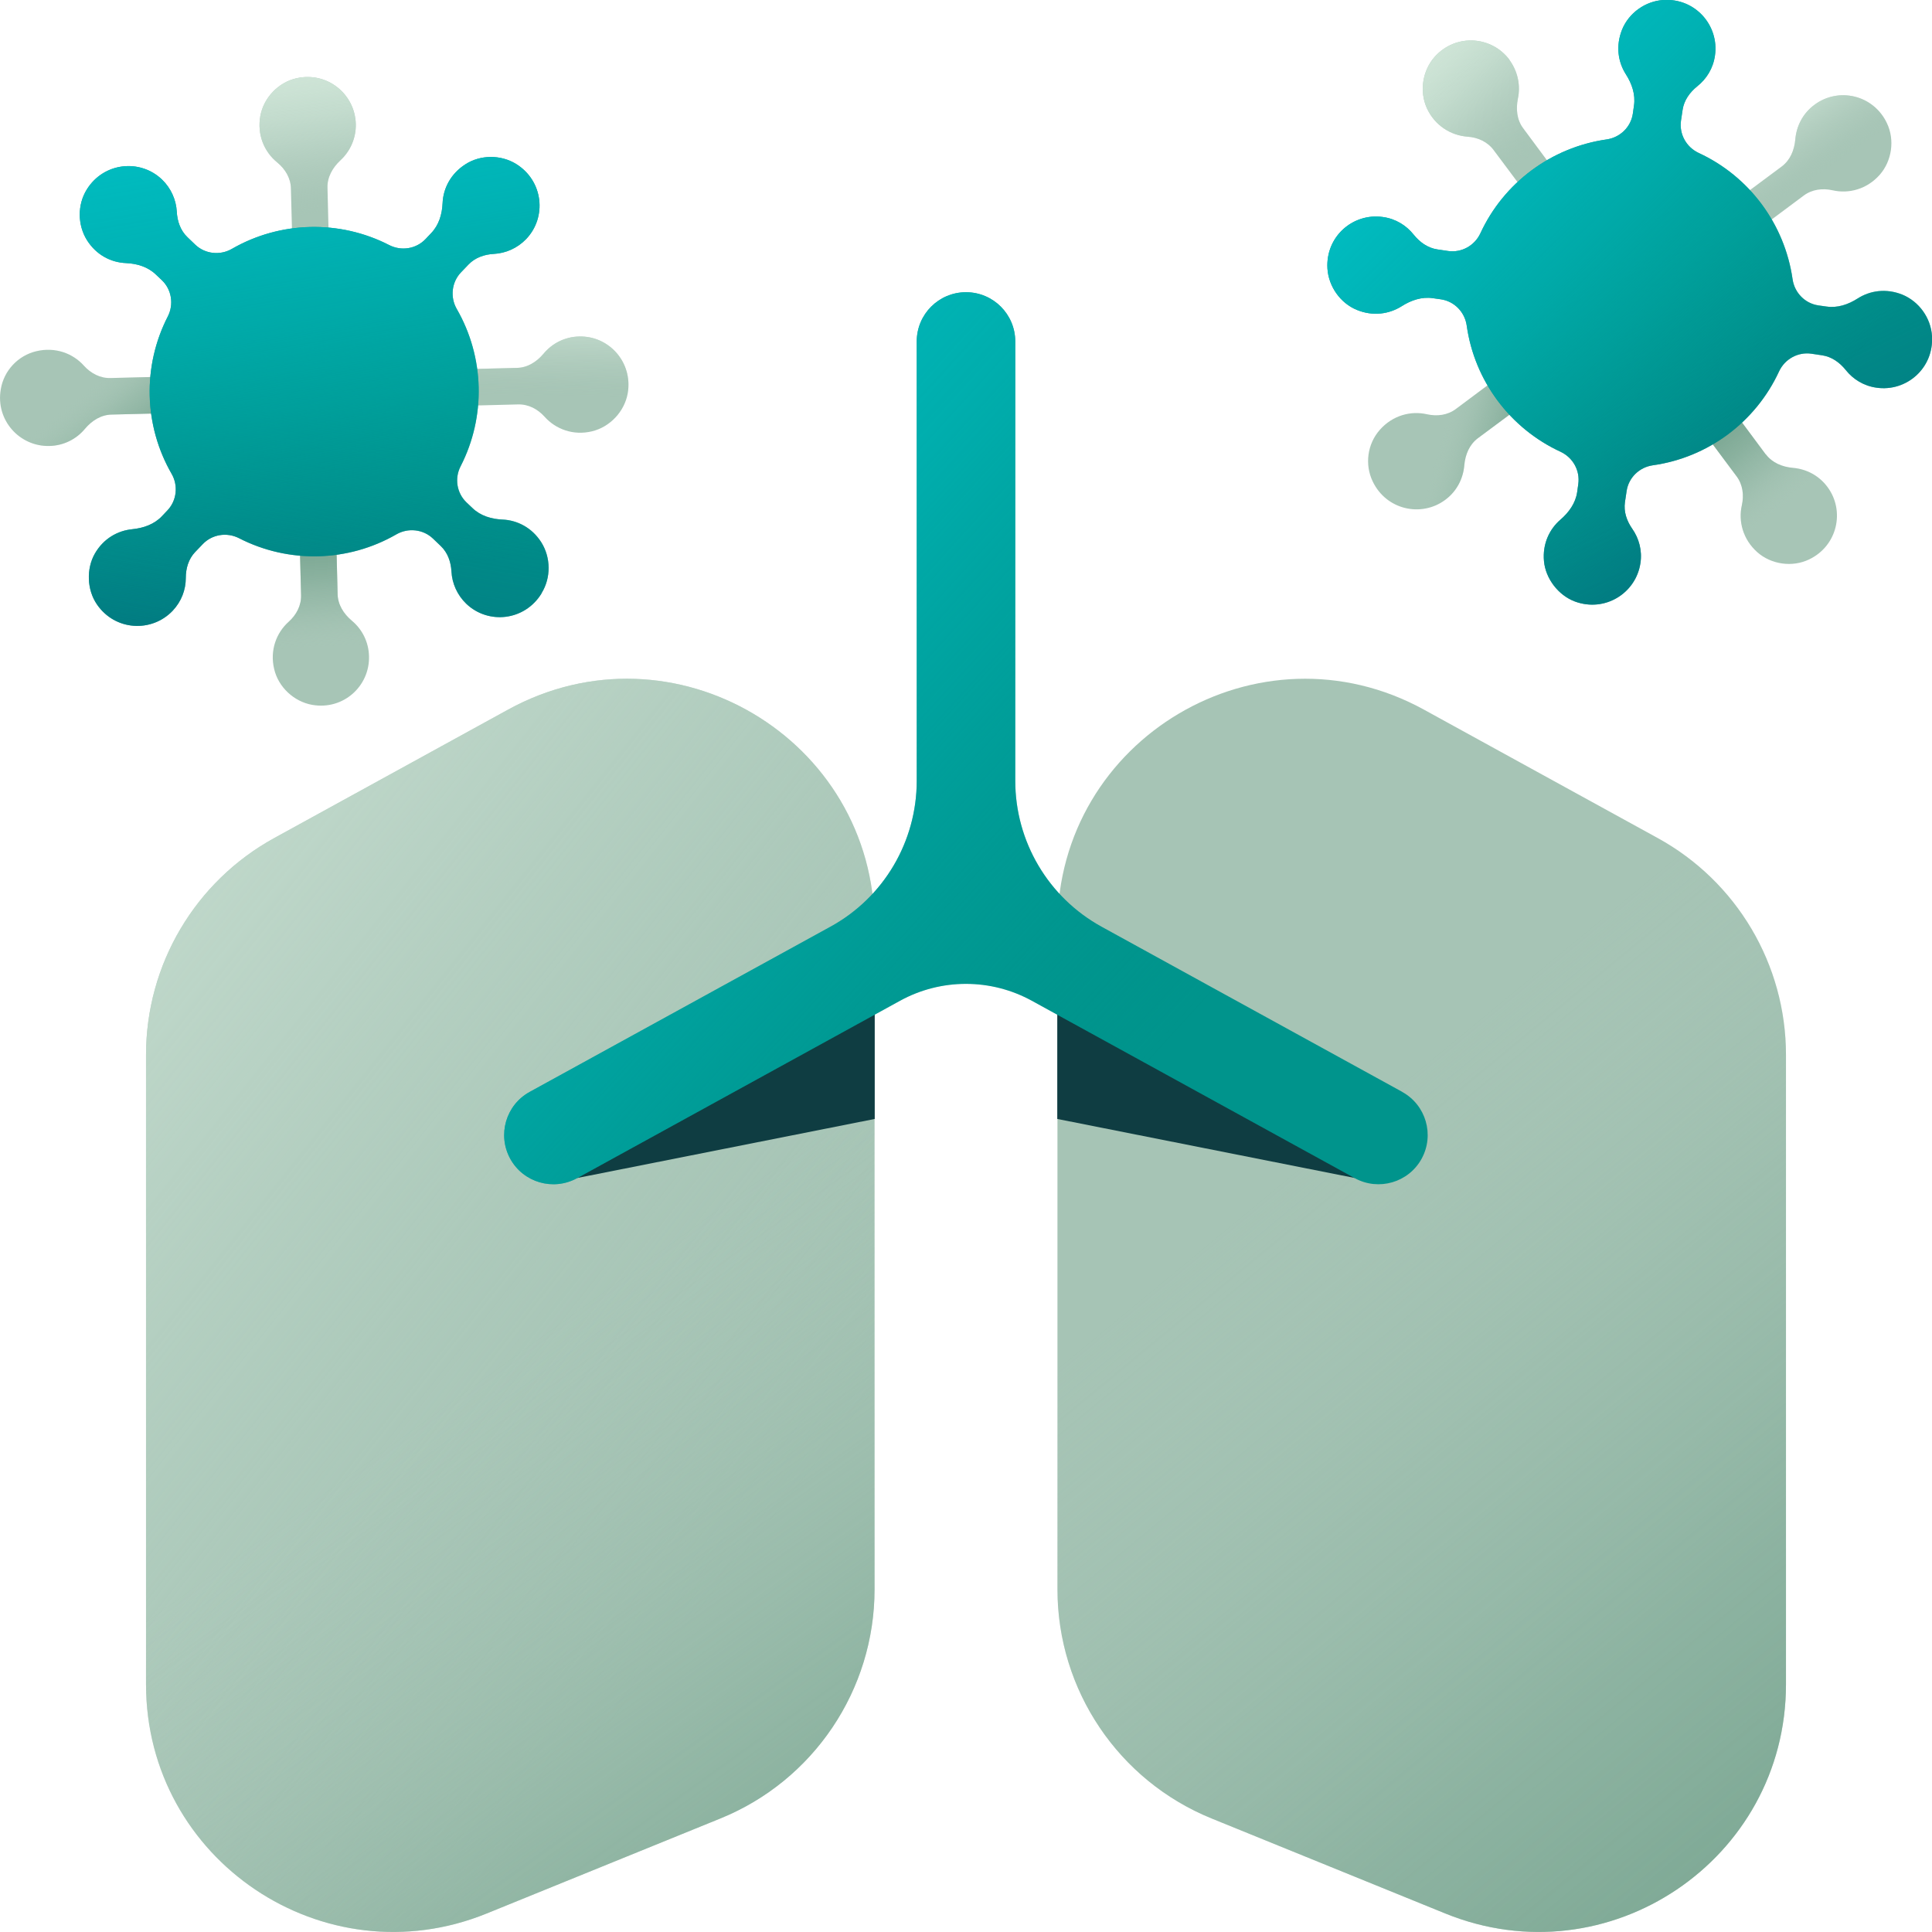 <svg width="120" height="120" viewBox="0 0 120 120" fill="none" xmlns="http://www.w3.org/2000/svg">
<g clip-path="url(#clip0_12154_4754)">
<path d="M44.74 112.95L30.23 118.85C20.12 122.96 9.07 115.53 9.07 104.62V65.52C9.07 59.91 12.12 54.75 17.04 52.05L31.55 44.08C41.79 38.45 54.32 45.86 54.32 57.55V98.72C54.32 104.97 50.53 110.6 44.74 112.95Z" fill="#A6C4B5"/>
<path d="M44.74 112.95L30.23 118.85C20.12 122.96 9.07 115.53 9.07 104.62V65.52C9.07 59.91 12.12 54.75 17.04 52.05L31.55 44.08C41.79 38.45 54.32 45.86 54.32 57.55V98.72C54.32 104.97 50.53 110.6 44.74 112.95Z" fill="url(#paint0_linear_12154_4754)"/>
<path d="M44.74 112.95L30.23 118.85C20.12 122.96 9.07 115.53 9.07 104.62V65.52C9.07 59.91 12.12 54.75 17.04 52.05L31.55 44.08C41.79 38.45 54.32 45.86 54.32 57.55V98.72C54.32 104.97 50.53 110.6 44.74 112.95Z" fill="url(#paint1_linear_12154_4754)"/>
<path d="M75.26 112.95L89.77 118.85C99.88 122.96 110.93 115.53 110.93 104.62V65.52C110.93 59.91 107.88 54.75 102.96 52.05L88.45 44.08C78.21 38.45 65.68 45.86 65.68 57.55V98.72C65.68 104.97 69.47 110.6 75.26 112.95Z" fill="#A6C4B5"/>
<path d="M75.26 112.95L89.77 118.85C99.88 122.96 110.93 115.53 110.93 104.62V65.52C110.93 59.91 107.88 54.75 102.96 52.05L88.45 44.08C78.21 38.45 65.68 45.86 65.68 57.55V98.72C65.68 104.97 69.47 110.6 75.26 112.95Z" fill="url(#paint2_linear_12154_4754)"/>
<path d="M54.33 61V69.5L35.84 73.17L54.33 61Z" fill="#0F3D42"/>
<path d="M65.67 61V69.5L84.16 73.17L65.67 61Z" fill="#0F3D42"/>
<path d="M87.1 67.82L68.42 57.56C65.11 55.74 63.06 52.27 63.06 48.5V21.21C63.06 19.52 61.69 18.15 60 18.15C58.31 18.15 56.94 19.52 56.94 21.21V48.5C56.94 52.27 54.89 55.75 51.58 57.56L32.9 67.82C31.42 68.63 30.88 70.49 31.69 71.97C32.5 73.45 34.36 73.99 35.84 73.18L55.9 62.16C58.45 60.76 61.54 60.76 64.09 62.16L84.15 73.18C85.63 73.99 87.49 73.45 88.3 71.97C89.11 70.49 88.57 68.63 87.09 67.82H87.1Z" fill="#00948C"/>
<path d="M87.1 67.82L68.42 57.56C65.11 55.74 63.06 52.27 63.06 48.5V21.21C63.06 19.52 61.69 18.15 60 18.15C58.31 18.15 56.94 19.52 56.94 21.21V48.5C56.94 52.27 54.89 55.75 51.58 57.56L32.9 67.82C31.42 68.63 30.88 70.49 31.69 71.97C32.5 73.45 34.36 73.99 35.84 73.18L55.9 62.16C58.45 60.76 61.54 60.76 64.09 62.16L84.15 73.18C85.63 73.99 87.49 73.45 88.3 71.97C89.11 70.49 88.57 68.63 87.09 67.82H87.1Z" fill="url(#paint3_linear_12154_4754)"/>
<path d="M106.65 16.16L112.03 12.15C112.55 11.76 113.2 11.68 113.83 11.82C114.84 12.05 115.96 11.75 116.75 10.86C117.51 10 117.7 8.69 117.2 7.65C116.36 5.88 114.18 5.4 112.7 6.51C111.98 7.04 111.58 7.83 111.51 8.66C111.45 9.32 111.2 9.94 110.67 10.34L105.29 14.34L106.65 16.16Z" fill="#A7C5B6"/>
<path d="M106.65 16.16L112.03 12.15C112.55 11.76 113.2 11.68 113.83 11.82C114.84 12.05 115.96 11.75 116.75 10.86C117.51 10 117.7 8.69 117.2 7.65C116.36 5.88 114.18 5.4 112.7 6.51C111.98 7.04 111.58 7.83 111.51 8.66C111.45 9.32 111.2 9.94 110.67 10.34L105.29 14.34L106.65 16.16Z" fill="url(#paint4_linear_12154_4754)"/>
<path d="M95.81 21.39L90.43 25.4C89.91 25.79 89.26 25.87 88.63 25.73C87.62 25.5 86.5 25.8 85.71 26.69C84.92 27.58 84.76 28.86 85.26 29.9C86.1 31.67 88.28 32.15 89.76 31.05C90.48 30.52 90.88 29.73 90.95 28.9C91.01 28.24 91.26 27.62 91.79 27.22L97.17 23.22L95.81 21.4V21.39Z" fill="#A7C5B6"/>
<path d="M95.81 21.39L90.43 25.4C89.91 25.79 89.26 25.87 88.63 25.73C87.62 25.5 86.5 25.8 85.71 26.69C84.92 27.58 84.76 28.86 85.26 29.9C86.1 31.67 88.28 32.15 89.76 31.05C90.48 30.52 90.88 29.73 90.95 28.9C91.01 28.24 91.26 27.62 91.79 27.22L97.17 23.22L95.81 21.4V21.39Z" fill="url(#paint5_linear_12154_4754)"/>
<path d="M109.67 28.22L105.67 22.84L103.85 24.2L107.86 29.58C108.25 30.1 108.33 30.75 108.19 31.38C107.96 32.39 108.26 33.51 109.15 34.3C110.01 35.06 111.32 35.25 112.36 34.75C114.13 33.91 114.61 31.73 113.51 30.25C112.98 29.53 112.19 29.13 111.36 29.06C110.7 29 110.08 28.75 109.68 28.22H109.67Z" fill="#A7C5B6"/>
<path d="M109.67 28.22L105.67 22.84L103.85 24.2L107.86 29.58C108.25 30.1 108.33 30.75 108.19 31.38C107.96 32.39 108.26 33.51 109.15 34.3C110.01 35.06 111.32 35.25 112.36 34.75C114.13 33.91 114.61 31.73 113.51 30.25C112.98 29.53 112.19 29.13 111.36 29.06C110.7 29 110.08 28.75 109.68 28.22H109.67Z" fill="url(#paint6_linear_12154_4754)"/>
<path d="M93.76 3.72C92.65 2.23 90.43 2.07 89.12 3.52C88.35 4.38 88.15 5.68 88.63 6.73C89.13 7.81 90.12 8.41 91.15 8.49C91.79 8.53 92.4 8.81 92.78 9.33L96.79 14.71L98.61 13.35L94.61 7.97C94.21 7.44 94.15 6.77 94.28 6.12C94.45 5.31 94.28 4.44 93.75 3.72H93.76Z" fill="#A7C5B6"/>
<path d="M93.76 3.72C92.65 2.23 90.43 2.07 89.12 3.52C88.35 4.38 88.15 5.68 88.63 6.73C89.13 7.81 90.12 8.41 91.15 8.49C91.79 8.53 92.4 8.81 92.78 9.33L96.79 14.71L98.61 13.35L94.61 7.97C94.21 7.44 94.15 6.77 94.28 6.12C94.45 5.31 94.28 4.44 93.75 3.72H93.76Z" fill="url(#paint7_linear_12154_4754)"/>
<path d="M120 20.87C119.93 19.75 119.2 18.73 118.16 18.3C117.16 17.9 116.16 18.04 115.38 18.54C114.8 18.91 114.14 19.14 113.45 19.04L112.95 18.97C112.11 18.85 111.46 18.18 111.34 17.34C110.85 13.91 108.65 10.95 105.51 9.5C104.74 9.14 104.29 8.33 104.41 7.49L104.51 6.82C104.6 6.23 104.95 5.74 105.42 5.36C106 4.9 106.41 4.24 106.52 3.45C106.79 1.59 105.3 -0.13 103.31 -3.0621e-05C102.2 0.07 101.17 0.8 100.75 1.84C100.35 2.84 100.49 3.84 100.99 4.62C101.36 5.2 101.59 5.87 101.49 6.55L101.42 7.05C101.3 7.89 100.63 8.54 99.79 8.66C96.36 9.15 93.4 11.35 91.95 14.49C91.59 15.26 90.78 15.71 89.94 15.59L89.27 15.49C88.68 15.4 88.19 15.05 87.81 14.58C87.35 14 86.69 13.59 85.9 13.48C84.04 13.21 82.33 14.69 82.45 16.68C82.52 17.79 83.25 18.83 84.28 19.25C85.28 19.66 86.28 19.51 87.06 19.02C87.64 18.65 88.31 18.42 88.99 18.52L89.49 18.59C90.33 18.71 90.98 19.38 91.1 20.22C91.58 23.65 93.79 26.61 96.93 28.06C97.7 28.42 98.15 29.23 98.03 30.07L97.96 30.57C97.86 31.25 97.45 31.82 96.93 32.27C96.23 32.87 95.8 33.79 95.9 34.86C96 35.93 96.78 36.97 97.82 37.36C99.69 38.05 101.61 36.84 101.89 34.98C102.01 34.19 101.8 33.44 101.38 32.84C101.04 32.35 100.84 31.78 100.93 31.18L101.03 30.51C101.15 29.67 101.82 29.02 102.66 28.9C106.09 28.42 109.05 26.21 110.5 23.07C110.86 22.3 111.67 21.85 112.51 21.97L113.18 22.07C113.77 22.16 114.26 22.51 114.64 22.98C115.1 23.56 115.76 23.97 116.55 24.08C118.41 24.35 120.12 22.87 120 20.88V20.87Z" fill="#00958D"/>
<path d="M120 20.87C119.93 19.75 119.2 18.73 118.16 18.3C117.16 17.9 116.16 18.04 115.38 18.54C114.8 18.91 114.14 19.14 113.45 19.04L112.95 18.97C112.11 18.85 111.46 18.18 111.34 17.34C110.85 13.91 108.65 10.95 105.51 9.5C104.74 9.14 104.29 8.33 104.41 7.49L104.51 6.82C104.6 6.23 104.95 5.74 105.42 5.36C106 4.9 106.41 4.24 106.52 3.45C106.79 1.59 105.3 -0.13 103.31 -3.0621e-05C102.2 0.07 101.17 0.8 100.75 1.84C100.35 2.84 100.49 3.84 100.99 4.62C101.36 5.2 101.59 5.87 101.49 6.55L101.42 7.05C101.3 7.89 100.63 8.54 99.79 8.66C96.36 9.15 93.4 11.35 91.95 14.49C91.59 15.26 90.78 15.71 89.94 15.59L89.27 15.49C88.68 15.4 88.19 15.05 87.81 14.58C87.35 14 86.69 13.59 85.9 13.48C84.04 13.21 82.33 14.69 82.45 16.68C82.52 17.79 83.25 18.83 84.28 19.25C85.28 19.66 86.28 19.51 87.06 19.02C87.64 18.65 88.31 18.42 88.99 18.52L89.49 18.59C90.33 18.71 90.98 19.38 91.1 20.22C91.58 23.65 93.79 26.61 96.93 28.06C97.7 28.42 98.15 29.23 98.03 30.07L97.96 30.57C97.86 31.25 97.45 31.82 96.93 32.27C96.23 32.87 95.8 33.79 95.9 34.86C96 35.93 96.78 36.97 97.82 37.36C99.69 38.05 101.61 36.84 101.89 34.98C102.01 34.19 101.8 33.44 101.38 32.84C101.04 32.35 100.84 31.78 100.93 31.18L101.03 30.51C101.15 29.67 101.82 29.02 102.66 28.9C106.09 28.42 109.05 26.21 110.5 23.07C110.86 22.3 111.67 21.85 112.51 21.97L113.18 22.07C113.77 22.16 114.26 22.51 114.64 22.98C115.1 23.56 115.76 23.97 116.55 24.08C118.41 24.35 120.12 22.87 120 20.88V20.87Z" fill="url(#paint8_linear_12154_4754)"/>
<path d="M120 20.87C119.93 19.75 119.2 18.73 118.16 18.3C117.16 17.9 116.16 18.04 115.38 18.54C114.8 18.91 114.14 19.14 113.45 19.04L112.95 18.97C112.11 18.85 111.46 18.18 111.34 17.34C110.85 13.91 108.65 10.95 105.51 9.5C104.74 9.14 104.29 8.33 104.41 7.49L104.51 6.82C104.6 6.23 104.95 5.74 105.42 5.36C106 4.9 106.41 4.24 106.52 3.45C106.79 1.59 105.3 -0.13 103.31 -3.0621e-05C102.2 0.07 101.17 0.8 100.75 1.84C100.35 2.84 100.49 3.84 100.99 4.62C101.36 5.2 101.59 5.87 101.49 6.55L101.42 7.05C101.3 7.89 100.63 8.54 99.79 8.66C96.36 9.15 93.4 11.35 91.95 14.49C91.59 15.26 90.78 15.71 89.94 15.59L89.27 15.49C88.68 15.4 88.19 15.05 87.81 14.58C87.35 14 86.69 13.59 85.9 13.48C84.04 13.21 82.33 14.69 82.45 16.68C82.52 17.79 83.25 18.83 84.28 19.25C85.28 19.66 86.28 19.51 87.06 19.02C87.64 18.65 88.31 18.42 88.99 18.52L89.49 18.59C90.33 18.71 90.98 19.38 91.1 20.22C91.58 23.65 93.79 26.61 96.93 28.06C97.7 28.42 98.15 29.23 98.03 30.07L97.96 30.57C97.86 31.25 97.45 31.82 96.93 32.27C96.23 32.87 95.8 33.79 95.9 34.86C96 35.93 96.78 36.97 97.82 37.36C99.69 38.05 101.61 36.84 101.89 34.98C102.01 34.19 101.8 33.44 101.38 32.84C101.04 32.35 100.84 31.78 100.93 31.18L101.03 30.51C101.15 29.67 101.82 29.02 102.66 28.9C106.09 28.42 109.05 26.21 110.5 23.07C110.86 22.3 111.67 21.85 112.51 21.97L113.18 22.07C113.77 22.16 114.26 22.51 114.64 22.98C115.1 23.56 115.76 23.97 116.55 24.08C118.41 24.35 120.12 22.87 120 20.88V20.87Z" fill="url(#paint9_linear_12154_4754)"/>
<path d="M25.46 25.29L32.17 25.12C32.82 25.1 33.4 25.41 33.83 25.89C34.52 26.66 35.61 27.07 36.77 26.79C37.89 26.52 38.79 25.56 38.99 24.43C39.32 22.5 37.82 20.85 35.97 20.9C35.08 20.92 34.29 21.33 33.76 21.97C33.33 22.48 32.76 22.84 32.1 22.85L25.4 23.02L25.46 25.29Z" fill="#A7C5B6"/>
<path d="M25.46 25.29L32.17 25.12C32.82 25.1 33.4 25.41 33.83 25.89C34.52 26.66 35.61 27.07 36.77 26.79C37.89 26.52 38.79 25.56 38.99 24.43C39.32 22.5 37.82 20.85 35.97 20.9C35.08 20.92 34.29 21.33 33.76 21.97C33.33 22.48 32.76 22.84 32.1 22.85L25.4 23.02L25.46 25.29Z" fill="url(#paint10_linear_12154_4754)"/>
<path d="M13.58 23.31L6.87 23.48C6.23 23.5 5.64 23.19 5.21 22.71C4.52 21.94 3.43 21.54 2.27 21.81C1.11 22.08 0.24 23.03 0.05 24.17C-0.29 26.1 1.22 27.75 3.07 27.7C3.96 27.68 4.75 27.27 5.28 26.63C5.71 26.12 6.28 25.76 6.94 25.75L13.64 25.58L13.58 23.31Z" fill="#A7C5B6"/>
<path d="M13.58 23.31L6.87 23.48C6.23 23.5 5.64 23.19 5.21 22.71C4.52 21.94 3.43 21.54 2.27 21.81C1.11 22.08 0.24 23.03 0.05 24.17C-0.29 26.1 1.22 27.75 3.07 27.7C3.96 27.68 4.75 27.27 5.28 26.63C5.71 26.12 6.28 25.76 6.94 25.75L13.64 25.58L13.58 23.31Z" fill="url(#paint11_linear_12154_4754)"/>
<path d="M20.97 36.89L20.8 30.19L18.53 30.25L18.7 36.96C18.72 37.61 18.41 38.19 17.93 38.62C17.16 39.31 16.75 40.4 17.03 41.56C17.29 42.68 18.26 43.58 19.39 43.78C21.32 44.12 22.97 42.62 22.92 40.76C22.9 39.87 22.49 39.08 21.85 38.55C21.34 38.12 20.98 37.55 20.97 36.89Z" fill="#A7C5B6"/>
<path d="M20.97 36.89L20.8 30.19L18.53 30.25L18.7 36.96C18.72 37.61 18.41 38.19 17.93 38.62C17.16 39.31 16.75 40.4 17.03 41.56C17.29 42.68 18.26 43.58 19.39 43.78C21.32 44.12 22.97 42.62 22.92 40.76C22.9 39.87 22.49 39.08 21.85 38.55C21.34 38.12 20.98 37.55 20.97 36.89Z" fill="url(#paint12_linear_12154_4754)"/>
<path d="M22.1 7.7C22.05 5.85 20.33 4.43 18.42 4.86C17.3 5.11 16.38 6.06 16.17 7.2C15.96 8.37 16.41 9.43 17.22 10.09C17.72 10.5 18.06 11.07 18.07 11.71L18.24 18.42L20.51 18.36L20.34 11.66C20.32 11 20.66 10.41 21.14 9.96C21.75 9.4 22.12 8.59 22.1 7.7Z" fill="#A7C5B6"/>
<path d="M22.1 7.7C22.05 5.85 20.33 4.43 18.42 4.86C17.3 5.11 16.38 6.06 16.17 7.2C15.96 8.37 16.41 9.43 17.22 10.09C17.72 10.5 18.06 11.07 18.07 11.71L18.24 18.42L20.51 18.36L20.34 11.66C20.32 11 20.66 10.41 21.14 9.96C21.75 9.4 22.12 8.59 22.1 7.7Z" fill="url(#paint13_linear_12154_4754)"/>
<path d="M33.64 36.84C34.23 35.89 34.22 34.63 33.62 33.68C33.04 32.77 32.13 32.31 31.21 32.27C30.52 32.24 29.85 32.04 29.35 31.56L28.98 31.21C28.37 30.63 28.22 29.71 28.61 28.96C30.19 25.88 30.1 22.19 28.37 19.19C27.95 18.46 28.05 17.53 28.63 16.92L29.1 16.43C29.51 16 30.09 15.8 30.68 15.77C31.41 15.73 32.13 15.42 32.68 14.85C33.98 13.49 33.75 11.23 32.05 10.18C31.1 9.6 29.84 9.6 28.9 10.21C28 10.79 27.53 11.69 27.49 12.62C27.46 13.31 27.26 13.98 26.78 14.48L26.43 14.85C25.85 15.46 24.93 15.61 24.17 15.22C21.09 13.64 17.4 13.73 14.4 15.46C13.67 15.88 12.74 15.78 12.13 15.2L11.64 14.73C11.21 14.32 11.01 13.74 10.98 13.15C10.94 12.42 10.63 11.7 10.06 11.15C8.7 9.85 6.44 10.08 5.39 11.77C4.8 12.72 4.81 13.98 5.41 14.93C5.99 15.84 6.89 16.3 7.82 16.34C8.51 16.37 9.18 16.57 9.68 17.05L10.05 17.4C10.66 17.98 10.81 18.9 10.42 19.66C8.84 22.74 8.93 26.43 10.66 29.43C11.08 30.16 10.98 31.09 10.4 31.7L10.05 32.07C9.57 32.57 8.91 32.8 8.22 32.87C7.3 32.96 6.42 33.46 5.89 34.39C5.36 35.32 5.39 36.62 6.02 37.54C7.15 39.19 9.42 39.3 10.72 37.94C11.27 37.36 11.54 36.63 11.54 35.9C11.54 35.3 11.71 34.72 12.12 34.29L12.59 33.8C13.17 33.19 14.09 33.04 14.85 33.43C17.93 35.01 21.62 34.92 24.62 33.19C25.35 32.77 26.28 32.87 26.89 33.45L27.38 33.92C27.81 34.33 28.01 34.91 28.04 35.5C28.08 36.23 28.39 36.95 28.96 37.5C30.32 38.8 32.58 38.57 33.63 36.87L33.64 36.84Z" fill="#00958D"/>
<path d="M33.64 36.84C34.23 35.89 34.22 34.63 33.62 33.68C33.04 32.77 32.13 32.31 31.21 32.27C30.52 32.24 29.85 32.04 29.35 31.56L28.98 31.21C28.37 30.63 28.22 29.71 28.61 28.96C30.19 25.88 30.1 22.19 28.37 19.19C27.95 18.46 28.05 17.53 28.63 16.92L29.1 16.43C29.51 16 30.09 15.8 30.68 15.77C31.41 15.73 32.13 15.42 32.68 14.85C33.98 13.49 33.75 11.23 32.05 10.18C31.1 9.6 29.84 9.6 28.9 10.21C28 10.79 27.53 11.69 27.49 12.62C27.46 13.31 27.26 13.98 26.78 14.48L26.43 14.85C25.85 15.46 24.93 15.61 24.17 15.22C21.09 13.64 17.4 13.73 14.4 15.46C13.67 15.88 12.74 15.78 12.13 15.2L11.64 14.73C11.21 14.32 11.01 13.74 10.98 13.15C10.94 12.42 10.63 11.7 10.06 11.15C8.7 9.85 6.44 10.08 5.39 11.77C4.8 12.72 4.81 13.98 5.41 14.93C5.99 15.84 6.89 16.3 7.82 16.34C8.51 16.37 9.18 16.57 9.68 17.05L10.05 17.4C10.66 17.98 10.81 18.9 10.42 19.66C8.84 22.74 8.93 26.43 10.66 29.43C11.08 30.16 10.98 31.09 10.4 31.7L10.05 32.07C9.57 32.57 8.91 32.8 8.22 32.87C7.3 32.96 6.42 33.46 5.89 34.39C5.36 35.32 5.39 36.62 6.02 37.54C7.15 39.19 9.42 39.3 10.72 37.94C11.27 37.36 11.54 36.63 11.54 35.9C11.54 35.3 11.71 34.72 12.12 34.29L12.59 33.8C13.17 33.19 14.09 33.04 14.85 33.43C17.93 35.01 21.62 34.92 24.62 33.19C25.35 32.77 26.28 32.87 26.89 33.45L27.38 33.92C27.81 34.33 28.01 34.91 28.04 35.5C28.08 36.23 28.39 36.95 28.96 37.5C30.32 38.8 32.58 38.57 33.63 36.87L33.64 36.84Z" fill="url(#paint14_linear_12154_4754)"/>
<path d="M33.64 36.84C34.23 35.89 34.22 34.63 33.62 33.68C33.04 32.77 32.13 32.31 31.21 32.27C30.52 32.24 29.85 32.04 29.35 31.56L28.98 31.21C28.37 30.63 28.22 29.71 28.61 28.96C30.19 25.88 30.1 22.19 28.37 19.19C27.95 18.46 28.05 17.53 28.63 16.92L29.1 16.43C29.51 16 30.09 15.8 30.68 15.77C31.41 15.73 32.13 15.42 32.68 14.85C33.98 13.49 33.75 11.23 32.05 10.18C31.1 9.6 29.84 9.6 28.9 10.21C28 10.79 27.53 11.69 27.49 12.62C27.46 13.31 27.26 13.98 26.78 14.48L26.43 14.85C25.85 15.46 24.93 15.61 24.17 15.22C21.09 13.64 17.4 13.73 14.4 15.46C13.67 15.88 12.74 15.78 12.13 15.2L11.64 14.73C11.21 14.32 11.01 13.74 10.98 13.15C10.94 12.42 10.63 11.7 10.06 11.15C8.7 9.85 6.44 10.08 5.39 11.77C4.8 12.72 4.81 13.98 5.41 14.93C5.99 15.84 6.89 16.3 7.82 16.34C8.51 16.37 9.18 16.57 9.68 17.05L10.05 17.4C10.66 17.98 10.81 18.9 10.42 19.66C8.84 22.74 8.93 26.43 10.66 29.43C11.08 30.16 10.98 31.09 10.4 31.7L10.05 32.07C9.57 32.57 8.91 32.8 8.22 32.87C7.3 32.96 6.42 33.46 5.89 34.39C5.36 35.32 5.39 36.62 6.02 37.54C7.15 39.19 9.42 39.3 10.72 37.94C11.27 37.36 11.54 36.63 11.54 35.9C11.54 35.3 11.71 34.72 12.12 34.29L12.59 33.8C13.17 33.19 14.09 33.04 14.85 33.43C17.93 35.01 21.62 34.92 24.62 33.19C25.35 32.77 26.28 32.87 26.89 33.45L27.38 33.92C27.81 34.33 28.01 34.91 28.04 35.5C28.08 36.23 28.39 36.95 28.96 37.5C30.32 38.8 32.58 38.57 33.63 36.87L33.64 36.84Z" fill="url(#paint15_linear_12154_4754)"/>
</g>
<defs>
<linearGradient id="paint0_linear_12154_4754" x1="-29.23" y1="32.61" x2="48.18" y2="94.2" gradientUnits="userSpaceOnUse">
<stop stop-color="#D7EBDE"/>
<stop offset="0.1" stop-color="#D5EADD" stop-opacity="0.98"/>
<stop offset="0.23" stop-color="#D2E7DA" stop-opacity="0.91"/>
<stop offset="0.38" stop-color="#CDE3D5" stop-opacity="0.8"/>
<stop offset="0.54" stop-color="#C5DCCF" stop-opacity="0.64"/>
<stop offset="0.7" stop-color="#BBD5C7" stop-opacity="0.44"/>
<stop offset="0.87" stop-color="#AFCBBD" stop-opacity="0.2"/>
<stop offset="1" stop-color="#A6C4B5" stop-opacity="0"/>
</linearGradient>
<linearGradient id="paint1_linear_12154_4754" x1="71.58" y1="136.41" x2="33.23" y2="83.21" gradientUnits="userSpaceOnUse">
<stop stop-color="#5D937B"/>
<stop offset="0.13" stop-color="#61957E" stop-opacity="0.94"/>
<stop offset="0.34" stop-color="#6D9E88" stop-opacity="0.77"/>
<stop offset="0.6" stop-color="#81AB97" stop-opacity="0.5"/>
<stop offset="0.9" stop-color="#9CBDAD" stop-opacity="0.13"/>
<stop offset="1" stop-color="#A6C4B5" stop-opacity="0"/>
</linearGradient>
<linearGradient id="paint2_linear_12154_4754" x1="148.89" y1="155.44" x2="80.5" y2="72.68" gradientUnits="userSpaceOnUse">
<stop stop-color="#5D937B"/>
<stop offset="0.17" stop-color="#5E947C" stop-opacity="0.97"/>
<stop offset="0.34" stop-color="#649881" stop-opacity="0.9"/>
<stop offset="0.5" stop-color="#6E9E88" stop-opacity="0.76"/>
<stop offset="0.66" stop-color="#7BA793" stop-opacity="0.58"/>
<stop offset="0.82" stop-color="#8DB3A1" stop-opacity="0.34"/>
<stop offset="0.98" stop-color="#A2C1B2" stop-opacity="0.05"/>
<stop offset="1" stop-color="#A6C4B5" stop-opacity="0"/>
</linearGradient>
<linearGradient id="paint3_linear_12154_4754" x1="23.44" y1="24.2" x2="70.41" y2="67.02" gradientUnits="userSpaceOnUse">
<stop stop-color="#4D9A87"/>
<stop offset="0.01" stop-color="#3AA497"/>
<stop offset="0.02" stop-color="#00C2C8"/>
<stop offset="0.13" stop-color="#00C0C6" stop-opacity="0.97"/>
<stop offset="0.27" stop-color="#00BCC0" stop-opacity="0.88"/>
<stop offset="0.44" stop-color="#00B6B8" stop-opacity="0.74"/>
<stop offset="0.62" stop-color="#00ACAC" stop-opacity="0.54"/>
<stop offset="0.81" stop-color="#00A19D" stop-opacity="0.29"/>
<stop offset="1" stop-color="#00948C" stop-opacity="0"/>
</linearGradient>
<linearGradient id="paint4_linear_12154_4754" x1="106.07" y1="3.48" x2="111.74" y2="11.66" gradientUnits="userSpaceOnUse">
<stop stop-color="#D7EBDE"/>
<stop offset="0.16" stop-color="#D6EADD" stop-opacity="0.99"/>
<stop offset="0.3" stop-color="#D4E8DB" stop-opacity="0.94"/>
<stop offset="0.42" stop-color="#D0E6D8" stop-opacity="0.87"/>
<stop offset="0.54" stop-color="#CBE2D4" stop-opacity="0.77"/>
<stop offset="0.65" stop-color="#C5DDCF" stop-opacity="0.63"/>
<stop offset="0.76" stop-color="#BDD6C8" stop-opacity="0.47"/>
<stop offset="0.87" stop-color="#B4CFC1" stop-opacity="0.28"/>
<stop offset="0.97" stop-color="#A9C7B8" stop-opacity="0.06"/>
<stop offset="1" stop-color="#A7C5B6" stop-opacity="0"/>
</linearGradient>
<linearGradient id="paint5_linear_12154_4754" x1="100.17" y1="28.85" x2="89.89" y2="26.02" gradientUnits="userSpaceOnUse">
<stop stop-color="#5D937B"/>
<stop offset="0.2" stop-color="#5E947C" stop-opacity="0.98"/>
<stop offset="0.36" stop-color="#639780" stop-opacity="0.91"/>
<stop offset="0.51" stop-color="#6C9D87" stop-opacity="0.79"/>
<stop offset="0.66" stop-color="#78A590" stop-opacity="0.63"/>
<stop offset="0.8" stop-color="#88B09D" stop-opacity="0.42"/>
<stop offset="0.93" stop-color="#9BBDAC" stop-opacity="0.16"/>
<stop offset="1" stop-color="#A7C5B6" stop-opacity="0"/>
</linearGradient>
<linearGradient id="paint6_linear_12154_4754" x1="102.58" y1="21.39" x2="110.68" y2="31.51" gradientUnits="userSpaceOnUse">
<stop stop-color="#5D937B"/>
<stop offset="0.2" stop-color="#5E947C" stop-opacity="0.98"/>
<stop offset="0.36" stop-color="#639780" stop-opacity="0.91"/>
<stop offset="0.51" stop-color="#6C9D87" stop-opacity="0.79"/>
<stop offset="0.66" stop-color="#78A590" stop-opacity="0.63"/>
<stop offset="0.8" stop-color="#88B09D" stop-opacity="0.42"/>
<stop offset="0.93" stop-color="#9BBDAC" stop-opacity="0.16"/>
<stop offset="1" stop-color="#A7C5B6" stop-opacity="0"/>
</linearGradient>
<linearGradient id="paint7_linear_12154_4754" x1="86.17" y1="-0.2" x2="95.08" y2="9.6" gradientUnits="userSpaceOnUse">
<stop stop-color="#D7EBDE"/>
<stop offset="0.16" stop-color="#D6EADD" stop-opacity="0.99"/>
<stop offset="0.3" stop-color="#D4E8DB" stop-opacity="0.94"/>
<stop offset="0.42" stop-color="#D0E6D8" stop-opacity="0.87"/>
<stop offset="0.54" stop-color="#CBE2D4" stop-opacity="0.77"/>
<stop offset="0.65" stop-color="#C5DDCF" stop-opacity="0.63"/>
<stop offset="0.76" stop-color="#BDD6C8" stop-opacity="0.47"/>
<stop offset="0.87" stop-color="#B4CFC1" stop-opacity="0.28"/>
<stop offset="0.97" stop-color="#A9C7B8" stop-opacity="0.06"/>
<stop offset="1" stop-color="#A7C5B6" stop-opacity="0"/>
</linearGradient>
<linearGradient id="paint8_linear_12154_4754" x1="119.77" y1="57.42" x2="99.49" y2="15.15" gradientUnits="userSpaceOnUse">
<stop stop-color="#02687A"/>
<stop offset="0.22" stop-color="#01697A" stop-opacity="0.97"/>
<stop offset="0.39" stop-color="#016C7C" stop-opacity="0.89"/>
<stop offset="0.56" stop-color="#01737E" stop-opacity="0.75"/>
<stop offset="0.71" stop-color="#017C82" stop-opacity="0.55"/>
<stop offset="0.86" stop-color="#008787" stop-opacity="0.3"/>
<stop offset="1" stop-color="#00958D" stop-opacity="0"/>
</linearGradient>
<linearGradient id="paint9_linear_12154_4754" x1="82.72" y1="0.1" x2="109.8" y2="27.42" gradientUnits="userSpaceOnUse">
<stop stop-color="#00C2C8"/>
<stop offset="0.14" stop-color="#00C1C6" stop-opacity="0.98"/>
<stop offset="0.28" stop-color="#00BEC3" stop-opacity="0.92"/>
<stop offset="0.43" stop-color="#00B9BD" stop-opacity="0.82"/>
<stop offset="0.57" stop-color="#00B3B5" stop-opacity="0.68"/>
<stop offset="0.71" stop-color="#00ABAA" stop-opacity="0.5"/>
<stop offset="0.85" stop-color="#00A19D" stop-opacity="0.28"/>
<stop offset="0.99" stop-color="#00968E" stop-opacity="0.02"/>
<stop offset="1" stop-color="#00958D" stop-opacity="0"/>
</linearGradient>
<linearGradient id="paint10_linear_12154_4754" x1="32.295" y1="14.607" x2="32.206" y2="24.559" gradientUnits="userSpaceOnUse">
<stop stop-color="#D7EBDE"/>
<stop offset="0.16" stop-color="#D6EADD" stop-opacity="0.99"/>
<stop offset="0.3" stop-color="#D4E8DB" stop-opacity="0.94"/>
<stop offset="0.42" stop-color="#D0E6D8" stop-opacity="0.87"/>
<stop offset="0.54" stop-color="#CBE2D4" stop-opacity="0.77"/>
<stop offset="0.65" stop-color="#C5DDCF" stop-opacity="0.63"/>
<stop offset="0.76" stop-color="#BDD6C8" stop-opacity="0.47"/>
<stop offset="0.87" stop-color="#B4CFC1" stop-opacity="0.28"/>
<stop offset="0.97" stop-color="#A9C7B8" stop-opacity="0.06"/>
<stop offset="1" stop-color="#A7C5B6" stop-opacity="0"/>
</linearGradient>
<linearGradient id="paint11_linear_12154_4754" x1="12.838" y1="31.923" x2="6.075" y2="23.68" gradientUnits="userSpaceOnUse">
<stop stop-color="#5D937B"/>
<stop offset="0.2" stop-color="#5E947C" stop-opacity="0.98"/>
<stop offset="0.36" stop-color="#639780" stop-opacity="0.91"/>
<stop offset="0.51" stop-color="#6C9D87" stop-opacity="0.79"/>
<stop offset="0.66" stop-color="#78A590" stop-opacity="0.63"/>
<stop offset="0.8" stop-color="#88B09D" stop-opacity="0.42"/>
<stop offset="0.93" stop-color="#9BBDAC" stop-opacity="0.16"/>
<stop offset="1" stop-color="#A7C5B6" stop-opacity="0"/>
</linearGradient>
<linearGradient id="paint12_linear_12154_4754" x1="19.105" y1="27.229" x2="19.881" y2="40.168" gradientUnits="userSpaceOnUse">
<stop stop-color="#5D937B"/>
<stop offset="0.2" stop-color="#5E947C" stop-opacity="0.98"/>
<stop offset="0.36" stop-color="#639780" stop-opacity="0.91"/>
<stop offset="0.51" stop-color="#6C9D87" stop-opacity="0.79"/>
<stop offset="0.66" stop-color="#78A590" stop-opacity="0.63"/>
<stop offset="0.8" stop-color="#88B09D" stop-opacity="0.42"/>
<stop offset="0.93" stop-color="#9BBDAC" stop-opacity="0.16"/>
<stop offset="1" stop-color="#A7C5B6" stop-opacity="0"/>
</linearGradient>
<linearGradient id="paint13_linear_12154_4754" x1="18.166" y1="0.119" x2="19.78" y2="13.258" gradientUnits="userSpaceOnUse">
<stop stop-color="#D7EBDE"/>
<stop offset="0.16" stop-color="#D6EADD" stop-opacity="0.99"/>
<stop offset="0.3" stop-color="#D4E8DB" stop-opacity="0.94"/>
<stop offset="0.42" stop-color="#D0E6D8" stop-opacity="0.87"/>
<stop offset="0.54" stop-color="#CBE2D4" stop-opacity="0.77"/>
<stop offset="0.65" stop-color="#C5DDCF" stop-opacity="0.63"/>
<stop offset="0.76" stop-color="#BDD6C8" stop-opacity="0.47"/>
<stop offset="0.87" stop-color="#B4CFC1" stop-opacity="0.28"/>
<stop offset="0.97" stop-color="#A9C7B8" stop-opacity="0.06"/>
<stop offset="1" stop-color="#A7C5B6" stop-opacity="0"/>
</linearGradient>
<linearGradient id="paint14_linear_12154_4754" x1="12.361" y1="66.567" x2="20.182" y2="20.349" gradientUnits="userSpaceOnUse">
<stop stop-color="#02687A"/>
<stop offset="0.22" stop-color="#01697A" stop-opacity="0.97"/>
<stop offset="0.39" stop-color="#016C7C" stop-opacity="0.89"/>
<stop offset="0.56" stop-color="#01737E" stop-opacity="0.75"/>
<stop offset="0.71" stop-color="#017C82" stop-opacity="0.55"/>
<stop offset="0.86" stop-color="#008787" stop-opacity="0.3"/>
<stop offset="1" stop-color="#00958D" stop-opacity="0"/>
</linearGradient>
<linearGradient id="paint15_linear_12154_4754" x1="15.166" y1="-1.633" x2="21.514" y2="36.314" gradientUnits="userSpaceOnUse">
<stop stop-color="#00C2C8"/>
<stop offset="0.14" stop-color="#00C1C6" stop-opacity="0.98"/>
<stop offset="0.28" stop-color="#00BEC3" stop-opacity="0.92"/>
<stop offset="0.43" stop-color="#00B9BD" stop-opacity="0.82"/>
<stop offset="0.57" stop-color="#00B3B5" stop-opacity="0.68"/>
<stop offset="0.71" stop-color="#00ABAA" stop-opacity="0.5"/>
<stop offset="0.85" stop-color="#00A19D" stop-opacity="0.28"/>
<stop offset="0.99" stop-color="#00968E" stop-opacity="0.02"/>
<stop offset="1" stop-color="#00958D" stop-opacity="0"/>
</linearGradient>
<clipPath id="clip0_12154_4754">
<rect width="120" height="120" fill="white"/>
</clipPath>
</defs>
</svg>
